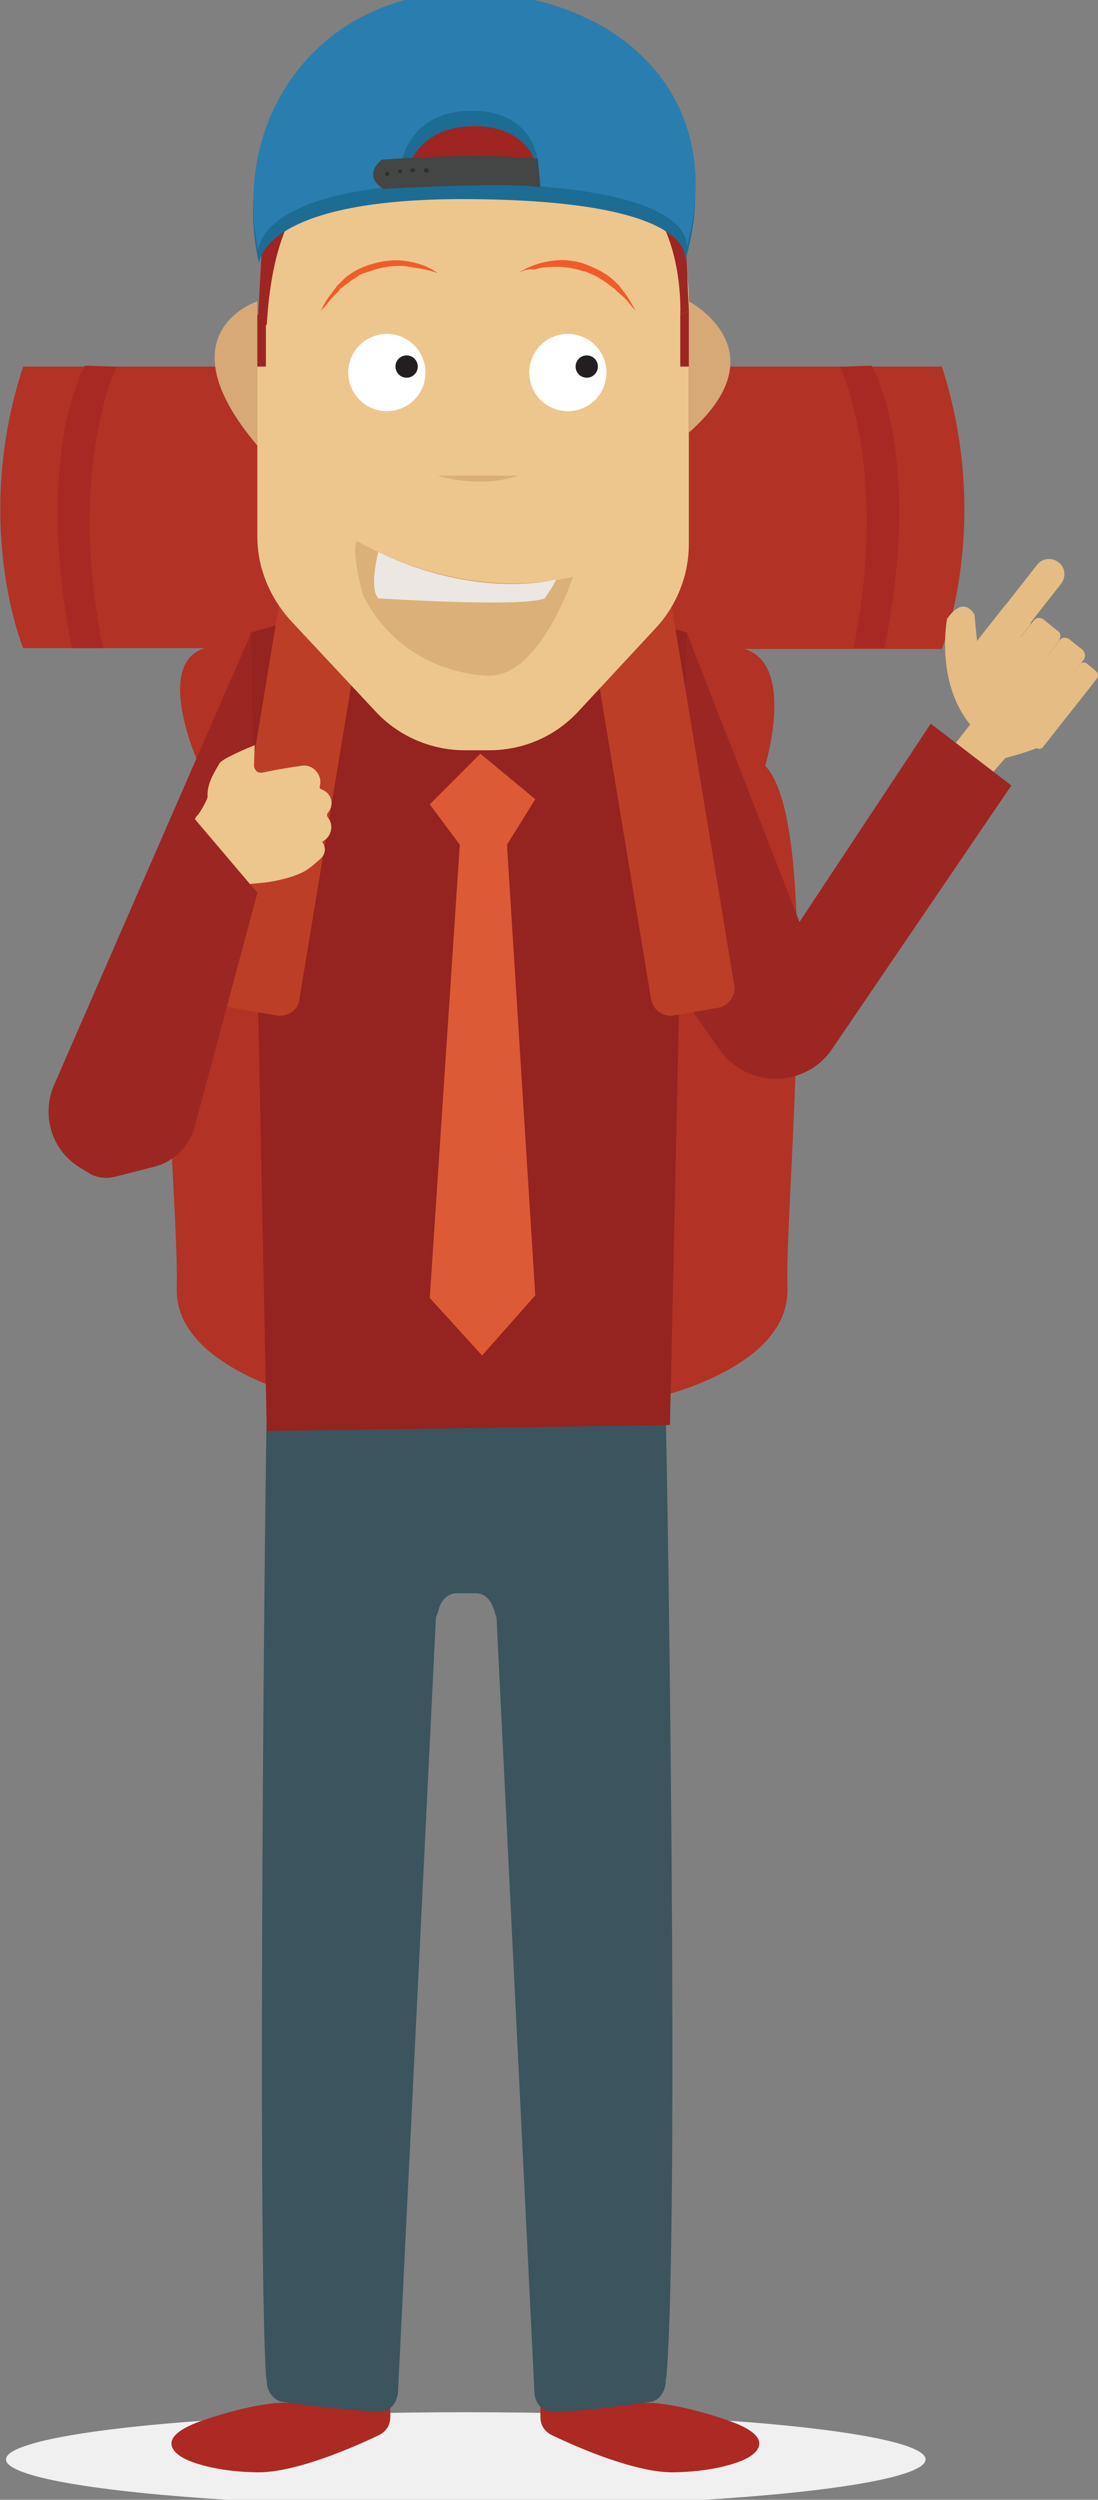 <?xml version="1.0" encoding="utf-8"?>
<!-- Generator: Adobe Illustrator 22.0.1, SVG Export Plug-In . SVG Version: 6.00 Build 0)  -->
<svg version="1.1" id="Layer_1" xmlns="http://www.w3.org/2000/svg" xmlns:xlink="http://www.w3.org/1999/xlink" x="0px" y="0px"
	 width="128px" height="291.2px" viewBox="0 0 128 291.2" style="enable-background:new 0 0 128 291.2;" xml:space="preserve">
<rect x="0" y="0" width="128" height="291.2" fill="#808080" stroke="none"/>
<style type="text/css">
	.st0{fill:#F1F0F0;}
	.st1{fill:#AD2924;}
	.st2{fill:#3B545E;}
	.st3{fill:#B23225;}
	.st4{fill:#95231F;}
	.st5{fill:#DD5A37;}
	.st6{fill:#BD3E27;}
	.st7{fill:#9C2622;}
	.st8{fill:#EDC68E;}
	.st9{fill:#E5BC84;}
	.st10{fill:#D6A976;}
	.st11{fill:#DBB079;}
	.st12{fill:#EDE7E3;}
	.st13{fill:#FFFFFF;}
	.st14{fill:#231F20;}
	.st15{fill:#F15B2A;}
	.st16{fill:#D9AE79;}
	.st17{fill:#9E2521;}
	.st18{fill:#A82823;}
	.st19{fill:#1D6C94;}
	.st20{fill:#297EAF;}
	.st21{fill:#444545;}
	.st22{fill:#303030;}
</style>
<g>
	<ellipse class="st0" cx="54.3" cy="286.5" rx="53.6" ry="5.5"/>
	<g>
		<g>
			<path class="st1" d="M75.5,279.9L63,279.8v1.8c0,0.9,0.5,1.7,1.4,2.1c2.9,1.4,9.8,4.4,14.2,4.3c5.7-0.1,8.4-1.6,8.4-1.6
				s4.5-2.1-2-4.4C78.6,279.8,75.5,279.9,75.5,279.9z"/>
			<path class="st1" d="M33,279.9l12.5-0.1v1.8c0,0.9-0.5,1.7-1.4,2.1c-2.9,1.4-9.8,4.4-14.2,4.3c-5.7-0.1-8.4-1.6-8.4-1.6
				s-4.5-2.1,2-4.4C29.9,279.8,33,279.9,33,279.9z"/>
			<path class="st2" d="M77.5,164.3c0,0.2,0.1,0.4,0.1,0.5c0.2,5.7,1.6,93.7,0.1,111.9c0,0.2-0.1,0.5-0.1,0.7v0
				c0,1.2-0.8,2.3-1.8,2.4c-2.9,0.4-8.5,1.2-11.5,1.1c-1.1,0-2-1-2-2.3l-4.4-89.8c0-0.2,0-0.4-0.1-0.6c-0.1-0.2-0.1-0.5-0.3-0.9
				c-0.3-1-1.1-1.7-2-1.7h-2.3c-0.9,0-1.7,0.7-2,1.7c-0.1,0.4-0.2,0.7-0.3,0.9c-0.1,0.2-0.1,0.4-0.1,0.6l-4.4,89.8
				c-0.1,1.3-0.9,2.3-2,2.3c-3,0-8.6-0.7-11.5-1.1c-1-0.2-1.8-1.2-1.8-2.4v0c0-0.2-0.1-0.5-0.1-0.7c-1-17-0.1-106.1,0.1-111.9
				c0-0.2,0-0.4,0.1-0.5l0.2-4.9h46.2L77.5,164.3z"/>
			<path class="st1" d="M37.4,268.8"/>
			<path class="st3" d="M109.8,42.7h-42H44.7h-42c-6,18.3,0,32.8,0,32.8h21.2c-6.1,1.8-0.7,13.6-0.7,13.6
				c-4.7,4.8-4.1,26.4-3.3,43.1c0.4,7.7,0.8,14.3,0.7,17.9c-0.1,5.1,4.5,8.5,9.4,10.7c5.9,2.6,12.4,3.4,18.8,2.8l3.7-0.3
				c2.5-0.2,4.9-0.2,7.4,0l3.7,0.3c6.4,0.6,12.9-0.2,18.8-2.8c5-2.2,9.5-5.6,9.4-10.7c-0.1-3.1,0.2-8.4,0.5-14.8
				c0.8-17,1.8-41-3.1-46.1c0,0,3.6-11.8-2.4-13.6h23C109.8,75.5,115.7,61,109.8,42.7z"/>
			<polygon class="st4" points="78.1,166 80.1,73.7 70.1,70.8 39.3,70.8 29.2,73.7 31.1,166.7 			"/>
			<polygon class="st5" points="53.6,98.4 50.1,93.7 56,87.8 62.4,93.1 59.1,98.4 62.4,150.9 56.2,157.9 50.1,151.2 			"/>
			<path class="st6" d="M32.3,118.3l-5.2-0.9c-1.2-0.2-2.1-1.4-1.9-2.6l7.6-46c0.2-1.2,1.4-2.1,2.6-1.9l5.2,0.9
				c1.2,0.2,2.1,1.4,1.9,2.6l-7.6,46C34.8,117.6,33.6,118.5,32.3,118.3z"/>
			<path class="st7" d="M29.3,73.7l-23,52.7c-1.5,3.5-0.3,7.6,3,9.6l1,0.6c0.9,0.6,2,0.7,3,0.5l4.7-1.2c2.3-0.6,4.1-2.4,4.7-4.7
				L30,104l-8.4-9.9l-8.5,27.2l16.5-27.6"/>
			<g>
				<path class="st8" d="M22,96.9c0.5-1.1,0.9-1.9,1-1.9c0.1,0,1.2-1.8,1.2-2.2c-0.1-1.4,0.7-2.7,1.4-3.9c0.3-0.5,3.1-1.7,4.1-2.1
					l-0.1,2.5c0.3,0.8,0.6,0.8,1.5,0.6c1.4-0.3,2.7-0.5,4.1-0.7c1.3-0.2,2.4,1.1,2.1,2.3c-0.1,0.3,0,0.4,0.3,0.5
					c1.1,0.5,1.4,1.8,0.6,2.7c-0.1,0.2-0.1,0.3,0,0.5c0.7,0.8,0.5,2.1-0.4,2.7c-0.2,0.1-0.3,0.2-0.1,0.4c0.3,0.6,0.2,1.2-0.3,1.7
					c-0.7,0.6-1.3,1.2-2.1,1.6c-0.8,0.4-1.8,0.7-2.7,0.9c-1.6,0.4-3.2,0.4-4.7,0.6C25.8,101,23.9,99,22,96.9z"/>
			</g>
			<path class="st7" d="M9.3,136l1,0.6c0.9,0.6,2,0.7,3,0.5l4.7-1.2c2.3-0.6,4.1-2.4,4.7-4.7L30,104l-8.4-9.9l-8.5,27.2"/>
			<g>
				<path class="st9" d="M116.8,73.9L116.8,73.9c0.8,0.6,1.9,0.5,2.5-0.3l4.4-5.6c0.6-0.8,0.5-1.9-0.3-2.5c-0.8-0.6-1.9-0.5-2.5,0.3
					l-4.4,5.6C115.9,72.2,116,73.3,116.8,73.9"/>
				<g>
					<path class="st9" d="M125.4,78.9"/>
					<path class="st9" d="M127.2,79.9l-5.3,6.7c-1.1,0.8-4.7,1.7-4.7,1.7l-2.8,3.2l-4.2-3.4l2.9-3.7c-4.1-5-2.7-12.3-2.7-12.3
						c2-2.9,3.2-0.5,3.2-0.5l0.4,4.1l2-3.6L127.2,79.9z"/>
					<path class="st9" d="M120,72.9l-6,7.6c-0.3,0.4-0.8,0.4-1.2,0.1l-1.6-1.2c-0.4-0.3-0.4-0.8-0.1-1.2l6-7.6
						c0.3-0.4,0.8-0.4,1.2-0.1l1.6,1.2C120.3,72,120.3,72.5,120,72.9z"/>
					<path class="st9" d="M123.4,74.7l-5.9,7.5c-0.3,0.4-0.9,0.4-1.2,0.1l-1.6-1.3c-0.4-0.3-0.4-0.9-0.1-1.2l5.9-7.5
						c0.3-0.4,0.9-0.4,1.2-0.1l1.6,1.3C123.7,73.7,123.7,74.3,123.4,74.7z"/>
					<path class="st9" d="M126.3,76.9l-6,7.6c-0.3,0.4-0.8,0.4-1.2,0.1l-1.5-1.2c-0.4-0.3-0.4-0.8-0.1-1.2l6-7.6
						c0.3-0.4,0.8-0.4,1.2-0.1l1.5,1.2C126.5,76,126.6,76.5,126.3,76.9z"/>
					<path class="st9" d="M127.9,79l-6.3,8c-0.2,0.3-0.6,0.3-0.8,0.1l-1.1-0.9c-0.3-0.2-0.3-0.6-0.1-0.8l6.3-8
						c0.2-0.3,0.6-0.3,0.8-0.1l1.1,0.9C128,78.4,128.1,78.8,127.9,79z"/>
				</g>
				<path class="st7" d="M117.9,91.5l-9.4-7.2l-15.3,23.1L80.1,73.8l-0.9,41.8l4.7,6.7c3.2,4.5,10,4.5,13.1-0.1L117.9,91.5z"/>
			</g>
			<path class="st6" d="M78.5,118.3l5.2-0.9c1.2-0.2,2.1-1.4,1.9-2.6l-7.6-46c-0.2-1.2-1.4-2.1-2.6-1.9l-5.2,0.9
				c-1.2,0.2-2.1,1.4-1.9,2.6l7.6,46C76.1,117.6,77.3,118.5,78.5,118.3z"/>
			<g>
				<path class="st10" d="M30,35.1c0,0-11.2,3.6,0,16.8V35.1z"/>
				<path class="st8" d="M64.9,18.2l-25.2,0.7C33.5,20.5,30,34.7,30,41.1v21.4c0,3.6,1.4,7,3.8,9.7l10,10.7
					c2.7,2.9,6.5,4.5,10.4,4.5H57c4,0,7.7-1.6,10.4-4.5l9.1-9.8c2.4-2.6,3.8-6.1,3.8-9.7V35C80.3,25.6,73.9,15.7,64.9,18.2z"/>
				<path class="st10" d="M80.3,35.1c0,0,10.9,5.7,0,15.3V35.1z"/>
				<path class="st11" d="M41.6,63c0,0,11.6,7.2,25.2,4.2c0,0-3.8,11.6-9.8,11.5c0,0-9.7,0.2-14.6-9.2C42.3,69.4,40.9,64.3,41.6,63z
					"/>
				<path class="st12" d="M44.1,64.3c0,0-1.1,4.2,0,5.4c0,0,16.8,1.1,19.4,0c0,0,1.2-1.7,1.3-2.2C64.9,67.5,55.9,70,44.1,64.3z"/>
				<circle class="st13" cx="45.1" cy="43.4" r="4.5"/>
				<circle class="st14" cx="47.4" cy="42.7" r="1.3"/>
				<circle class="st13" cx="66.2" cy="43.4" r="4.5"/>
				<circle class="st14" cx="68.4" cy="42.7" r="1.3"/>
				<g>
					<path class="st15" d="M51,31.8c-0.6-0.2-1.3-0.4-1.9-0.5c-0.6-0.1-1.3-0.2-1.9-0.3c-1.3-0.1-2.6,0.1-3.8,0.5
						c-0.3,0.1-0.6,0.2-0.9,0.3c-0.3,0.1-0.6,0.2-0.8,0.4l-0.8,0.5c-0.2,0.2-0.5,0.4-0.8,0.6l-0.4,0.3L39.4,34l-0.7,0.7
						c-0.4,0.5-0.8,1-1.3,1.5c0.3-0.6,0.6-1.2,1-1.7l0.6-0.8l0.3-0.4l0.4-0.4c0.9-1,2.2-1.7,3.5-2.1c1.3-0.4,2.7-0.6,4.1-0.4
						C48.6,30.6,49.9,31,51,31.8z"/>
				</g>
				<g>
					<path class="st15" d="M60.4,31.8c1.1-0.7,2.4-1.2,3.8-1.4c1.3-0.2,2.8-0.1,4.1,0.4c1.3,0.5,2.5,1.1,3.5,2.1l0.4,0.4l0.3,0.4
						l0.6,0.8c0.4,0.6,0.7,1.2,1,1.7c-0.5-0.5-0.8-1-1.3-1.5L72,34l-0.3-0.3l-0.4-0.3c-0.3-0.2-0.5-0.4-0.8-0.6l-0.8-0.5
						c-0.3-0.2-0.6-0.3-0.8-0.4c-0.3-0.1-0.6-0.3-0.9-0.3c-1.2-0.4-2.5-0.6-3.8-0.5c-0.6,0-1.3,0.1-1.9,0.3
						C61.6,31.3,61,31.5,60.4,31.8z"/>
				</g>
				<path class="st16" d="M51,55.4c0,0,4.9,1.6,9.4,0"/>
				<polygon class="st17" points="79.3,36.7 79.3,42.7 80.3,42.7 80.3,36.2 				"/>
				<polygon class="st17" points="30,36.7 30,42.7 31,42.7 31,36.2 				"/>
				<path class="st17" d="M63.6,3.3c0,0,16.5-0.9,16,17.2l0.7,15.7l-1,0.5c0,0,0.8-14.7-9.8-16.7c0,0-9.2-3.3-29,0
					c0,0-8.4-0.2-9.4,17.9l-1-1.2l0.8-14.9c0,0-0.4-11.8,16.6-18.1"/>
			</g>
			<g>
				<path class="st18" d="M8.4,75.5C4,53.5,9.6,43.1,9.9,42.6l3.1,0.1l0,0h0.6c-0.1,0.1-5.8,12.1-1.6,32.8H8.4z"/>
			</g>
			<g>
				<path class="st18" d="M103.1,75.5c4.5-22.1-1.2-32.5-1.5-32.9l-3.1,0.1l0,0h-0.6c0.1,0.1,5.8,12.1,1.6,32.8H103.1z"/>
			</g>
		</g>
		<g>
			<g>
				<path class="st19" d="M55.4,23.2c-25.1-0.3-25.2,7.5-25.2,7.5C26.4,13.9,38.4,0,55.8,0.9c16.9,0.8,29.3,12.5,24,29.7
					C79.8,30.6,82.4,23.5,55.4,23.2z M62.9,20.7c0,0-0.3-6-7.6-6s-8.1,6-8.1,6C55.8,19.9,62.9,20.7,62.9,20.7z"/>
				<path class="st20" d="M55.2,21.4c-25.3-0.3-25.1,7.8-25.1,7.8c-3.3-16.4,8-30.8,25.5-30.1C72.7-0.2,84.9,11.6,80,29
					C80,29,82.4,21.7,55.2,21.4z M62.7,18.9c0,0-0.3-6-7.7-6s-8.2,6.1-8.2,6.1C55.6,18.1,62.7,18.9,62.7,18.9z"/>
				<path class="st21" d="M44.5,18.6c0,0-2.4,1.8,0.2,3.4c0,0,13.7-0.8,18.3-0.2c-0.1-1.3-0.2-2-0.3-3.3
					C55.7,17.7,44.5,18.6,44.5,18.6z"/>
				<g>
					<path class="st22" d="M45.4,20.2c0,0.1-0.1,0.3-0.2,0.3c-0.1,0-0.3,0-0.3-0.2c0-0.1,0.1-0.3,0.2-0.3C45.2,20,45.3,20,45.4,20.2
						z"/>
					<path class="st22" d="M46.9,19.9c0,0.1-0.1,0.3-0.2,0.3s-0.3-0.1-0.3-0.2c0-0.1,0.1-0.3,0.2-0.3C46.7,19.7,46.9,19.8,46.9,19.9
						z"/>
					<path class="st22" d="M48.4,19.8c0,0.1-0.1,0.2-0.3,0.3c-0.1,0-0.3-0.1-0.3-0.2c0-0.1,0.1-0.3,0.3-0.3
						C48.3,19.6,48.4,19.7,48.4,19.8z"/>
					<path class="st22" d="M50,19.9c0,0.1-0.1,0.2-0.3,0.2c-0.1,0-0.3-0.1-0.3-0.3c0-0.1,0.1-0.2,0.3-0.2C49.9,19.6,50,19.7,50,19.9
						z"/>
				</g>
			</g>
		</g>
	</g>
</g>
</svg>
